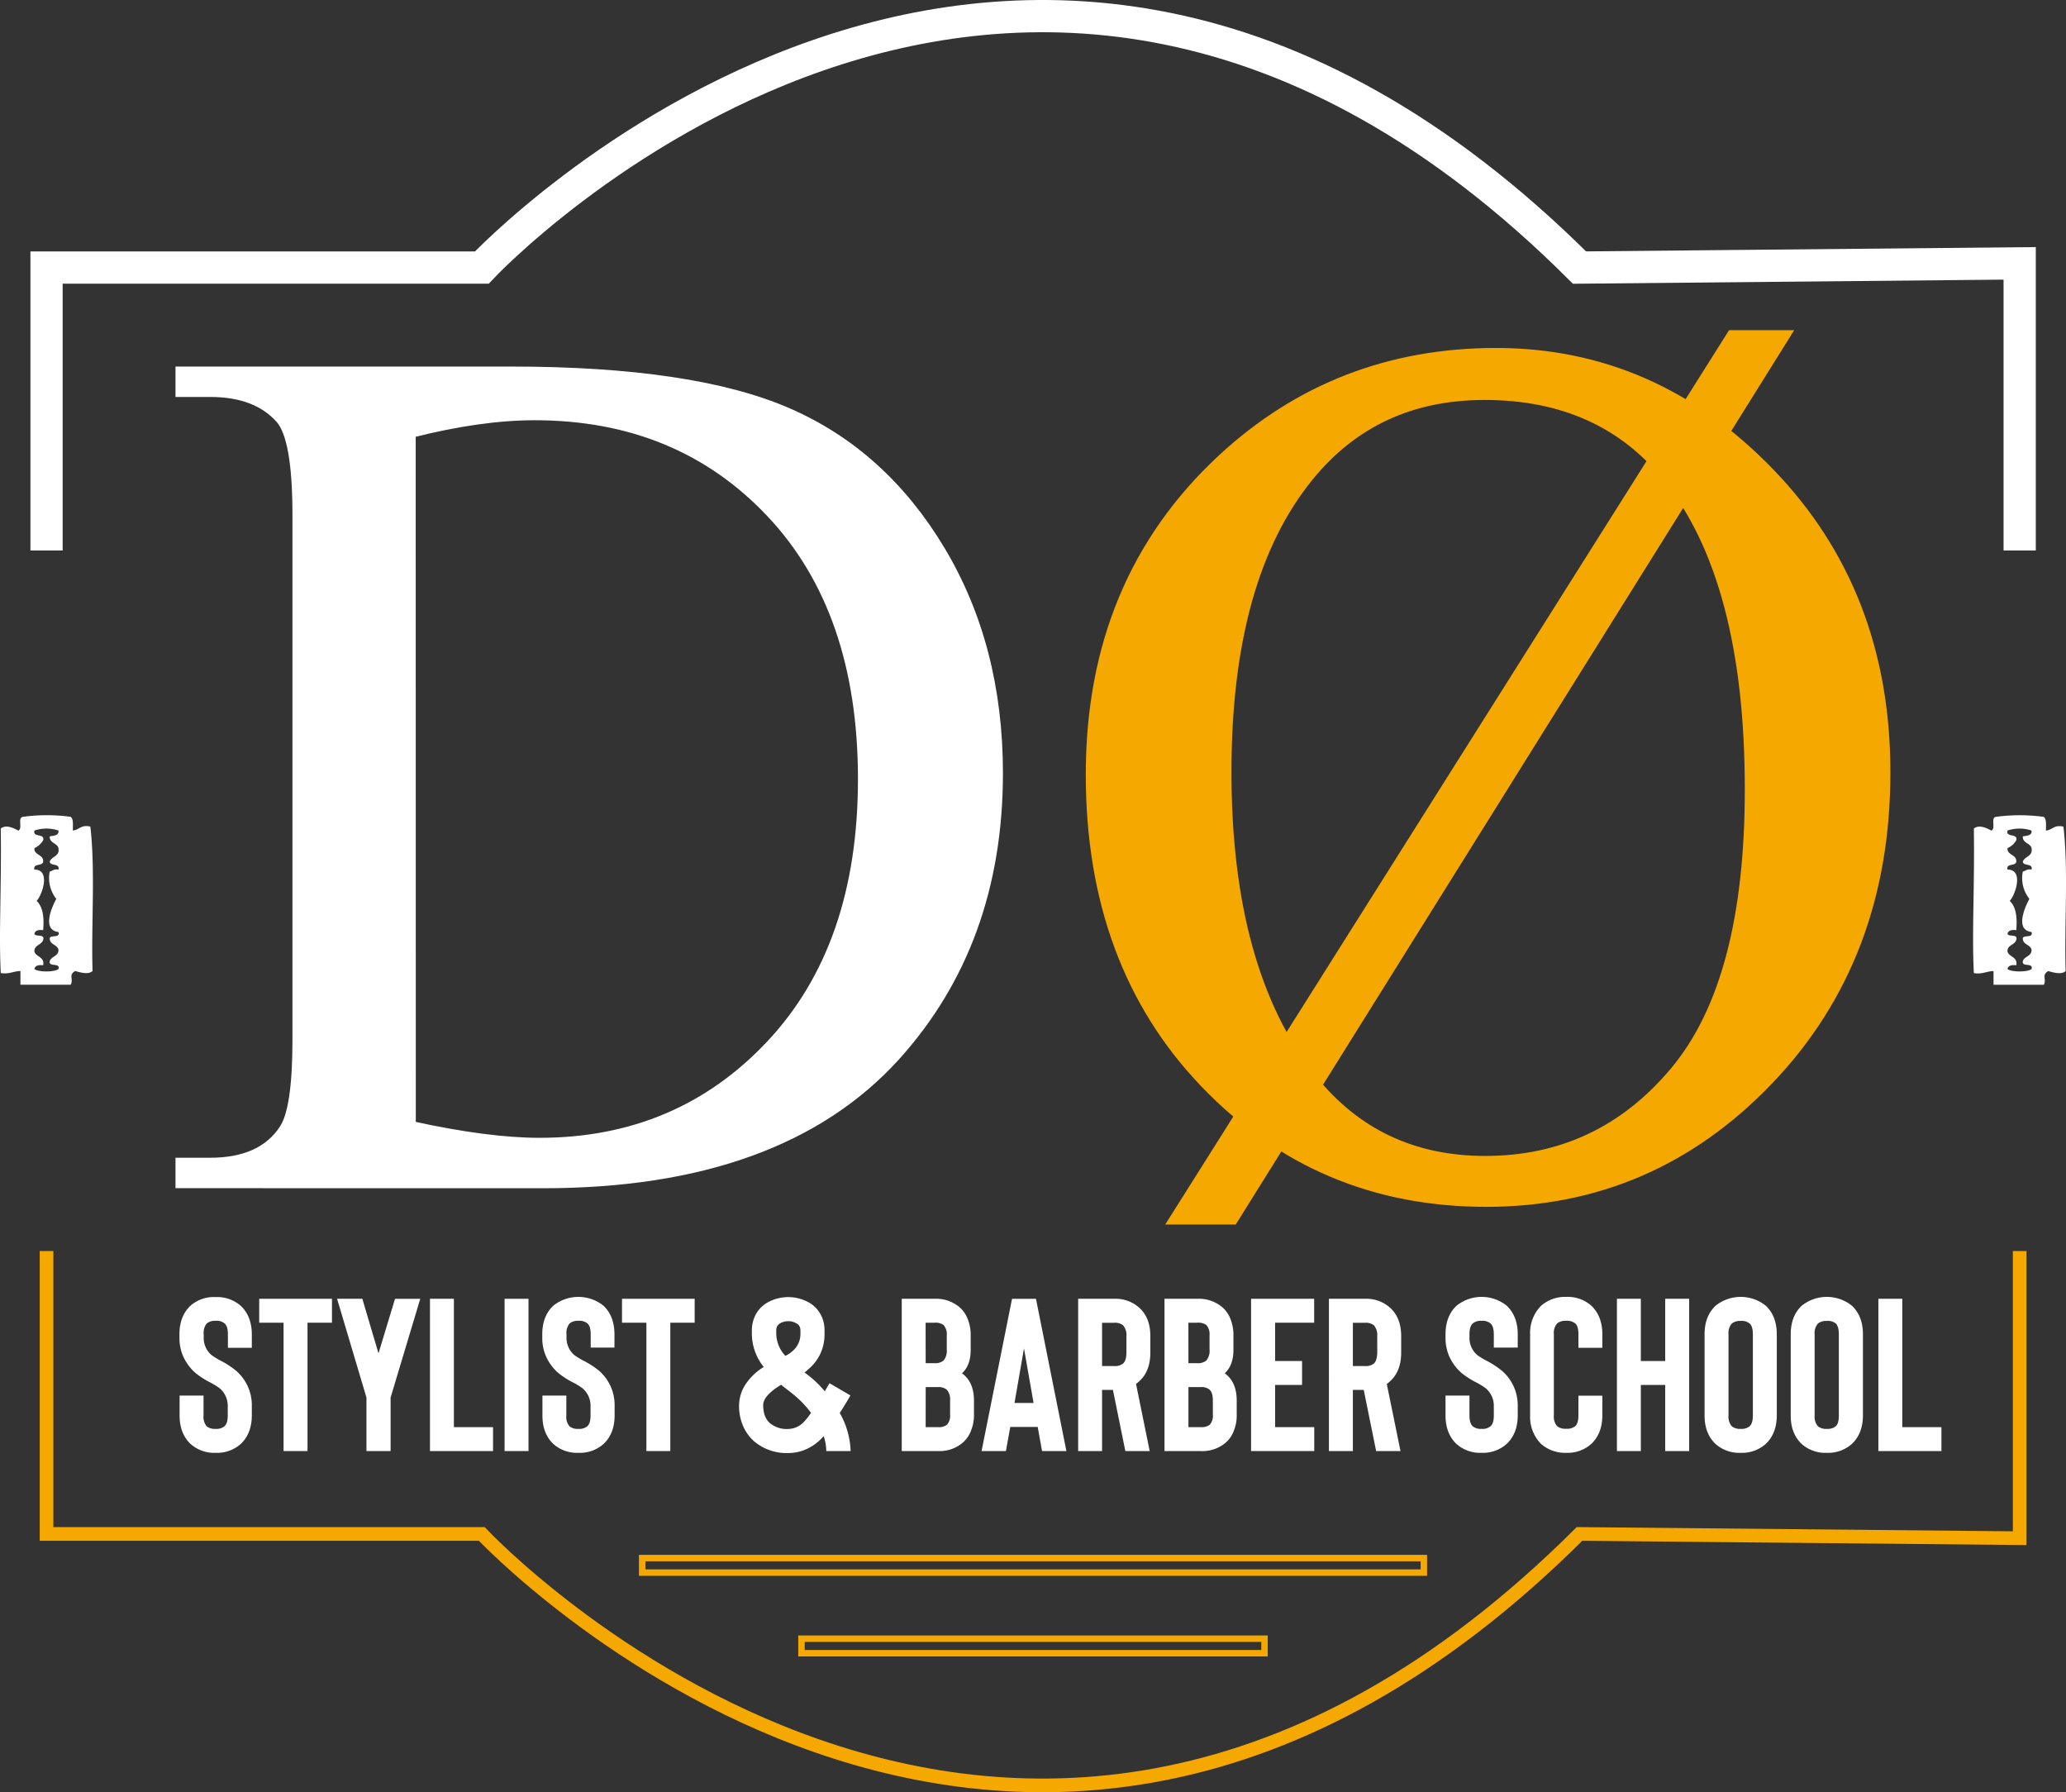 <svg xmlns="http://www.w3.org/2000/svg" viewBox="0 0 665.93 577.57"><rect x="0" y="0" width="665.93" height="577.57" fill="#333333" stroke="none"/><defs><style>.cls-1,.cls-3{fill:#fff;}.cls-1,.cls-4{stroke:#fff;}.cls-1,.cls-2,.cls-4,.cls-5,.cls-6{stroke-miterlimit:10;}.cls-1,.cls-2{stroke-width:2.65px;}.cls-2{fill:#f5a800;}.cls-2,.cls-5,.cls-6{stroke:#f5a800;}.cls-4,.cls-5,.cls-6{fill:none;}.cls-4{stroke-width:10.39px;}.cls-5{stroke-width:4.4px;}.cls-6{stroke-width:2.08px;}</style></defs><g id="Capa_2" data-name="Capa 2"><g id="Layer_1" data-name="Layer 1"><path class="cls-1" d="M57.89,381.58v-7.16h9.86q16.62,0,23.58-10.63,4.26-6.37,4.26-28.61V165.85q0-24.56-5.41-30.74-7.55-8.51-22.43-8.51H57.89v-7.15H164.6q58.76,0,89.4,13.34t49.3,44.46q18.65,31.13,18.65,71.91,0,54.71-33.25,91.44-37.31,41-113.66,41Zm74.81-18.95Q157.24,368,173.88,368q44.84,0,74.42-31.5t29.57-85.45q0-54.32-29.57-85.63t-76-31.32q-17.4,0-39.63,5.61Z"></path><path class="cls-2" d="M482.21,113.46q51,0,88.43,38.76T608,249q0,59.73-37.69,99.16t-91.24,39.44q-54.12,0-90.95-38.47t-36.82-99.55q0-62.45,42.52-101.88Q430.79,113.47,482.21,113.46Zm-3.68,14.11q-35.19,0-56.44,26.1-26.49,32.47-26.48,95.11,0,64.17,27.44,98.77,21.07,26.29,55.67,26.29,36.93,0,61-28.8t24-90.85q0-67.27-26.47-100.33Q516,127.58,478.53,127.57Z"></path><polygon class="cls-2" points="558.06 107.73 575.93 107.73 397.57 393.3 377.98 393.3 558.06 107.73"></polygon><path class="cls-3" d="M69.53,468.19a11.43,11.43,0,0,1-8.13-2.88q-3.51-3.36-3.51-9.18v-6.38h7.72v6.38a4.69,4.69,0,0,0,1,3.5,4.12,4.12,0,0,0,2.87.84,4,4,0,0,0,2.87-.84c.71-.61,1.06-1.77,1.06-3.5V453a7.39,7.39,0,0,0-2.6-5.61,22,22,0,0,0-2.94-1.82,27.39,27.39,0,0,1-4.84-3.09,15.63,15.63,0,0,1-3.86-5.11,14.65,14.65,0,0,1-1.33-6.17V430q0-5.82,3.51-9.18A11.43,11.43,0,0,1,69.53,418a11.45,11.45,0,0,1,8.14,2.88q3.49,3.36,3.5,9.18v4.28H73.46V430c0-1.72-.35-2.89-1.06-3.5a4,4,0,0,0-2.87-.85,4.12,4.12,0,0,0-2.87.85,4.69,4.69,0,0,0-1,3.5v1.2a7.18,7.18,0,0,0,2.59,5.54,23.7,23.7,0,0,0,2.73,1.68,28.18,28.18,0,0,1,5,3.22A14.64,14.64,0,0,1,81.17,453v3.09q0,5.82-3.5,9.18A11.45,11.45,0,0,1,69.53,468.19Z"></path><path class="cls-3" d="M107,426.26H99.12v41.36H91.4V426.26H83.55v-7.71H107Z"></path><path class="cls-3" d="M125.9,450.38v17.24h-7.78V450.38l-9.47-31.83h8.14L122,436.14l5.33-17.59h8.13Z"></path><path class="cls-3" d="M158.92,467.62H138.59V418.55h7.71v41.36h12.62Z"></path><path class="cls-3" d="M170.35,467.62h-7.71V418.55h7.71Z"></path><path class="cls-3" d="M186.48,468.19a11.45,11.45,0,0,1-8.14-2.88q-3.51-3.36-3.5-9.18v-6.38h7.71v6.38a4.69,4.69,0,0,0,1,3.5,4.15,4.15,0,0,0,2.88.84,4,4,0,0,0,2.87-.84c.7-.61,1.05-1.77,1.05-3.5V453a7.38,7.38,0,0,0-2.59-5.61,23.2,23.2,0,0,0-2.95-1.82,26.86,26.86,0,0,1-4.83-3.09,15.36,15.36,0,0,1-3.86-5.11,14.5,14.5,0,0,1-1.33-6.17V430q0-5.82,3.5-9.18a12.93,12.93,0,0,1,16.27,0q3.49,3.36,3.5,9.18v4.28H190.4V430c0-1.72-.35-2.89-1.05-3.5a4,4,0,0,0-2.87-.85,4.15,4.15,0,0,0-2.88.85,4.69,4.69,0,0,0-1,3.5v1.2a7.18,7.18,0,0,0,2.59,5.54,23.19,23.19,0,0,0,2.74,1.68,28.57,28.57,0,0,1,5.05,3.22A14.66,14.66,0,0,1,198.11,453v3.09q0,5.82-3.5,9.18A11.45,11.45,0,0,1,186.48,468.19Z"></path><path class="cls-3" d="M223.91,426.26h-7.85v41.36h-7.71V426.26h-7.86v-7.71h23.42Z"></path><path class="cls-3" d="M254.06,468.26a16.14,16.14,0,0,1-11-3.79,14.16,14.16,0,0,1-3.43-4.66,16.06,16.06,0,0,1-1.4-7.05,12.59,12.59,0,0,1,1.68-6,18.46,18.46,0,0,1,6-6.07l.28-.14A17.21,17.21,0,0,1,242.35,430v-1.19a10.66,10.66,0,0,1,1.34-5.36,9.73,9.73,0,0,1,3.78-3.75,13.69,13.69,0,0,1,13.18,0,9.83,9.83,0,0,1,3.79,3.75,10.66,10.66,0,0,1,1.33,5.36V430a14.71,14.71,0,0,1-1.33,6.21,14.44,14.44,0,0,1-3.93,5.08,7.84,7.84,0,0,1-1.19,1l1.4,1.06a34.07,34.07,0,0,1,5.12,5l1.54-2.59,6.73,3.93c-1.12,2-2.27,3.85-3.43,5.67a26.46,26.46,0,0,1,3.5,12.27h-7.85a15.26,15.26,0,0,0-.84-4.83l-.49.56a15.89,15.89,0,0,1-5.08,3.65A14.34,14.34,0,0,1,254.06,468.26Zm-2.31-22-1.54,1c-2.81,2-4.21,3.81-4.21,5.54q0,3.93,2.17,5.82a8.51,8.51,0,0,0,5.89,1.89,7.13,7.13,0,0,0,5.26-2.52,22.37,22.37,0,0,0,2.1-2.67,32.87,32.87,0,0,0-5.54-5.82l-1.4-1.12Zm2.31-20.47a4.89,4.89,0,0,0-2.66.7,2.47,2.47,0,0,0-.88.88,2.74,2.74,0,0,0-.31,1.43V430a10.7,10.7,0,0,0,2.94,6.95,10.43,10.43,0,0,0,2.39-1.62A7.13,7.13,0,0,0,258,430v-1.19a2.73,2.73,0,0,0-.32-1.43,2.32,2.32,0,0,0-.95-.88A4.86,4.86,0,0,0,254.06,425.77Z"></path><path class="cls-3" d="M302.3,467.62H290.66V418.55h10.59a11.73,11.73,0,0,1,8.06,2.73,9.45,9.45,0,0,1,2.66,3.93,13.63,13.63,0,0,1,.91,5.19V435c0,3.32-.93,5.85-2.8,7.57q3.85,2.75,3.86,8.84v4.48A13,13,0,0,1,313,461a9.41,9.41,0,0,1-2.67,3.91A11.5,11.5,0,0,1,302.3,467.62Zm-3.93-28.32h2.88a4.15,4.15,0,0,0,2.87-.84,4.85,4.85,0,0,0,1.05-3.51V430.4a4.63,4.63,0,0,0-1-3.37,4.32,4.32,0,0,0-2.94-.77h-2.88Zm0,20.61h3.93a4.32,4.32,0,0,0,2.94-.77,4.38,4.38,0,0,0,1-3.3v-4.48a4.72,4.72,0,0,0-1.06-3.51,4.15,4.15,0,0,0-2.87-.84h-3.93Z"></path><path class="cls-3" d="M334.48,459.84h-8.84l-1.4,7.78h-7.85l9.82-49.07h7.71l9.81,49.07h-7.85Zm-1.33-7.71-3.09-17.6L327,452.13Z"></path><path class="cls-3" d="M370.58,467.62h-7.85l-4-19.7h-3.5v19.7h-7.71V418.55h11.64a11.4,11.4,0,0,1,8.13,2.95q3.51,3.21,3.5,9.1v5.26q0,6-3.5,9.19a7.92,7.92,0,0,1-1.12.91Zm-7.5-37a4.83,4.83,0,0,0-1.05-3.5,4.14,4.14,0,0,0-2.87-.84h-3.93v13.95h3.93a4.14,4.14,0,0,0,2.87-.84q1.05-1,1.05-3.51Z"></path><path class="cls-3" d="M387,467.62H375.35V418.55h10.59a11.71,11.71,0,0,1,8.06,2.73,9.47,9.47,0,0,1,2.67,3.93,13.83,13.83,0,0,1,.9,5.19V435c0,3.32-.93,5.85-2.8,7.57q3.86,2.75,3.86,8.84v4.48a13,13,0,0,1-.91,5.13,9.31,9.31,0,0,1-2.67,3.91A11.5,11.5,0,0,1,387,467.62Zm-3.93-28.32h2.88a4.14,4.14,0,0,0,2.87-.84,4.8,4.8,0,0,0,1.05-3.51V430.4a4.63,4.63,0,0,0-1-3.37,4.32,4.32,0,0,0-2.94-.77h-2.88Zm0,20.61H387a4.32,4.32,0,0,0,2.94-.77,4.38,4.38,0,0,0,1-3.3v-4.48c0-1.68-.34-2.85-1.05-3.51A4.12,4.12,0,0,0,387,447h-3.93Z"></path><path class="cls-3" d="M411,426.26V438.6h8.69v7.71H411v13.6h12.62v7.71H403.25V418.55h20.34v7.71Z"></path><path class="cls-3" d="M451.42,467.62h-7.85l-4-19.7h-3.5v19.7h-7.72V418.55H440a11.4,11.4,0,0,1,8.13,2.95q3.51,3.21,3.51,9.1v5.26q0,6-3.51,9.19A7.39,7.39,0,0,1,447,446Zm-7.5-37a4.83,4.83,0,0,0-1.05-3.5,4.16,4.16,0,0,0-2.88-.84h-3.92v13.95H440a4.16,4.16,0,0,0,2.88-.84q1-1,1.05-3.51Z"></path><path class="cls-3" d="M477.57,468.19a11.43,11.43,0,0,1-8.13-2.88q-3.51-3.36-3.51-9.18v-6.38h7.72v6.38c0,1.68.34,2.84,1.05,3.5a4.12,4.12,0,0,0,2.87.84,4,4,0,0,0,2.87-.84c.71-.61,1.06-1.77,1.06-3.5V453a7.39,7.39,0,0,0-2.6-5.61,22,22,0,0,0-2.94-1.82,27.39,27.39,0,0,1-4.84-3.09,15.63,15.63,0,0,1-3.86-5.11,14.65,14.65,0,0,1-1.33-6.17V430q0-5.82,3.51-9.18a12.92,12.92,0,0,1,16.26,0q3.51,3.36,3.51,9.18v4.28H481.5V430c0-1.72-.35-2.89-1.06-3.5a4,4,0,0,0-2.87-.85,4.12,4.12,0,0,0-2.87.85c-.71.66-1.05,1.82-1.05,3.5v1.2a7.18,7.18,0,0,0,2.59,5.54,23.19,23.19,0,0,0,2.74,1.68,28.39,28.39,0,0,1,5,3.22A14.64,14.64,0,0,1,489.21,453v3.09q0,5.82-3.51,9.18A11.45,11.45,0,0,1,477.57,468.19Z"></path><path class="cls-3" d="M504.84,468.19a11.75,11.75,0,0,1-8.13-2.88,12.41,12.41,0,0,1-3.51-9.18V430a12.41,12.41,0,0,1,3.51-9.18,11.75,11.75,0,0,1,8.13-2.88,11.41,11.41,0,0,1,8.13,2.88q3.51,3.36,3.51,9.18v4.35h-7.71V430c0-1.72-.33-2.89-1-3.5a4.28,4.28,0,0,0-3-.85,4.13,4.13,0,0,0-2.87.85,4.69,4.69,0,0,0-1.05,3.5v26.09a4.69,4.69,0,0,0,1.05,3.5,4.14,4.14,0,0,0,2.87.84,4.28,4.28,0,0,0,3-.84c.65-.61,1-1.77,1-3.5v-6.31h7.71v6.31q0,5.82-3.51,9.18A11.41,11.41,0,0,1,504.84,468.19Z"></path><path class="cls-3" d="M544.46,418.55v49.07h-7.72V446.31h-7.85v21.31h-7.71V418.55h7.71V438.6h7.85V418.55Z"></path><path class="cls-3" d="M561.07,468.19a11.45,11.45,0,0,1-8.13-2.88q-3.51-3.36-3.51-9.18V430q0-5.82,3.51-9.18a12.93,12.93,0,0,1,16.27,0q3.49,3.36,3.5,9.18v26.09q0,5.82-3.5,9.18A11.45,11.45,0,0,1,561.07,468.19Zm0-42.5a4.13,4.13,0,0,0-2.87.85,4.69,4.69,0,0,0-1.05,3.5v26.09a4.69,4.69,0,0,0,1.05,3.5,4.14,4.14,0,0,0,2.87.84,4,4,0,0,0,2.87-.84c.71-.61,1.06-1.77,1.06-3.5V430c0-1.72-.35-2.89-1.06-3.5A4,4,0,0,0,561.07,425.69Z"></path><path class="cls-3" d="M588.84,468.19a11.45,11.45,0,0,1-8.14-2.88q-3.51-3.36-3.5-9.18V430q0-5.82,3.5-9.18a12.93,12.93,0,0,1,16.27,0q3.51,3.36,3.51,9.18v26.09q0,5.82-3.51,9.18A11.45,11.45,0,0,1,588.84,468.19Zm0-42.5a4.15,4.15,0,0,0-2.88.85,4.69,4.69,0,0,0-1.05,3.5v26.09a4.69,4.69,0,0,0,1.05,3.5,4.15,4.15,0,0,0,2.88.84,4,4,0,0,0,2.87-.84c.7-.61,1-1.77,1-3.5V430c0-1.72-.35-2.89-1-3.5A4,4,0,0,0,588.84,425.69Z"></path><path class="cls-3" d="M625.78,467.62H605.45V418.55h7.71v41.36h12.62Z"></path><path class="cls-4" d="M15,177.4V86.23H155.29s170.81-182.33,353.83,0L651,84.87V177.4"></path><path class="cls-5" d="M15,403.17v91.16H155.29s170.81,182.34,353.83,0L651,495.7V403.17"></path><path class="cls-3" d="M7.28,263.25c-1.67.39.12,3.87-1.4,4.41C4.49,266.93,2,265.59.25,267c.26,19.09-.67,33.68,0,46.58,2.83.43,4-.62,6.34-.65v4.41h16.2c1-1.83-.82-3.08,1.41-4.41,1.61.41,4.26,1.26,5.63,0-.45-15.32.93-32.29-.7-46.55-3.11-.7-3.5,1.06-5.65,1.26,0-1.67.27-3.6-.69-4.41A57.13,57.13,0,0,0,7.28,263.25Zm11.56,4.4c.22,1.66-1.47,1.63-2.81,1.88-.12,2.23,2.37,2.08,2.81,3.78.52,2.76-2.29,2.58-2.81,4.41.21,1.47,3.33.38,2.81,2.51-1.47-.26-1.87.43-2.81.64a10.76,10.76,0,0,0,2.11,8.8c-1.24,2.29-4.87,10,.7,10.68.63,2-2.32.9-2.81,1.91-.12,2.21,2.37,2.05,2.81,3.75.13,2.23-2.38,2.1-2.81,3.78-.36,2,3.47.27,2.81,2.52-1.43,1-6.32,1-7.75,0,.17-1.1,1.22-1.42,2.82-1.24.52-2.79-2.28-2.58-2.82-4.41-.12-2.22,2.37-2.06,2.82-3.78.63-2-2.32-.89-2.82-1.89.17-1.1,1.22-1.43,2.82-1.24.35-4.12-.06-7.52-2.11-9.44,1.57-1.44,4.83-10.08-.71-10.08-.52-2.13,2.6-1,2.82-2.51.19-2.48-3-2-2.82-4.41a6,6,0,0,0,2.82-2.52c.58-2.4-3.4-.74-2.82-3.14A12.23,12.23,0,0,1,18.84,267.65Z"></path><rect class="cls-6" x="206.99" y="502.11" width="251.96" height="4.68"></rect><rect class="cls-6" x="258.34" y="528.09" width="149.25" height="4.68"></rect><path class="cls-3" d="M643.26,263.25c-1.67.39.13,3.87-1.4,4.41-1.38-.73-3.93-2.07-5.63-.64.27,19.09-.67,33.68,0,46.58,2.83.43,4-.62,6.34-.65v4.41h16.2c1-1.83-.82-3.08,1.41-4.41,1.61.41,4.26,1.26,5.63,0-.45-15.32.94-32.29-.7-46.55-3.11-.7-3.5,1.06-5.65,1.26,0-1.67.27-3.6-.69-4.41A57.13,57.13,0,0,0,643.26,263.25Zm11.56,4.4c.23,1.66-1.47,1.63-2.81,1.88-.12,2.23,2.37,2.08,2.81,3.78.52,2.76-2.29,2.58-2.81,4.41.22,1.47,3.33.38,2.81,2.51-1.47-.26-1.87.43-2.81.64a10.76,10.76,0,0,0,2.11,8.8c-1.23,2.29-4.87,10,.7,10.68.63,2-2.32.9-2.81,1.91-.12,2.21,2.37,2.05,2.81,3.75.13,2.23-2.38,2.1-2.81,3.78-.36,2,3.47.27,2.81,2.52-1.43,1-6.32,1-7.75,0,.17-1.1,1.22-1.42,2.83-1.24.51-2.79-2.29-2.58-2.83-4.41-.12-2.22,2.37-2.06,2.83-3.78.62-2-2.33-.89-2.83-1.89.17-1.1,1.22-1.43,2.83-1.24.35-4.12-.07-7.52-2.12-9.44,1.57-1.44,4.83-10.08-.71-10.08-.51-2.13,2.6-1,2.83-2.51.18-2.48-3-2-2.83-4.41a6.06,6.06,0,0,0,2.83-2.52c.57-2.4-3.41-.74-2.83-3.14A12.23,12.23,0,0,1,654.82,267.65Z"></path></g></g></svg>